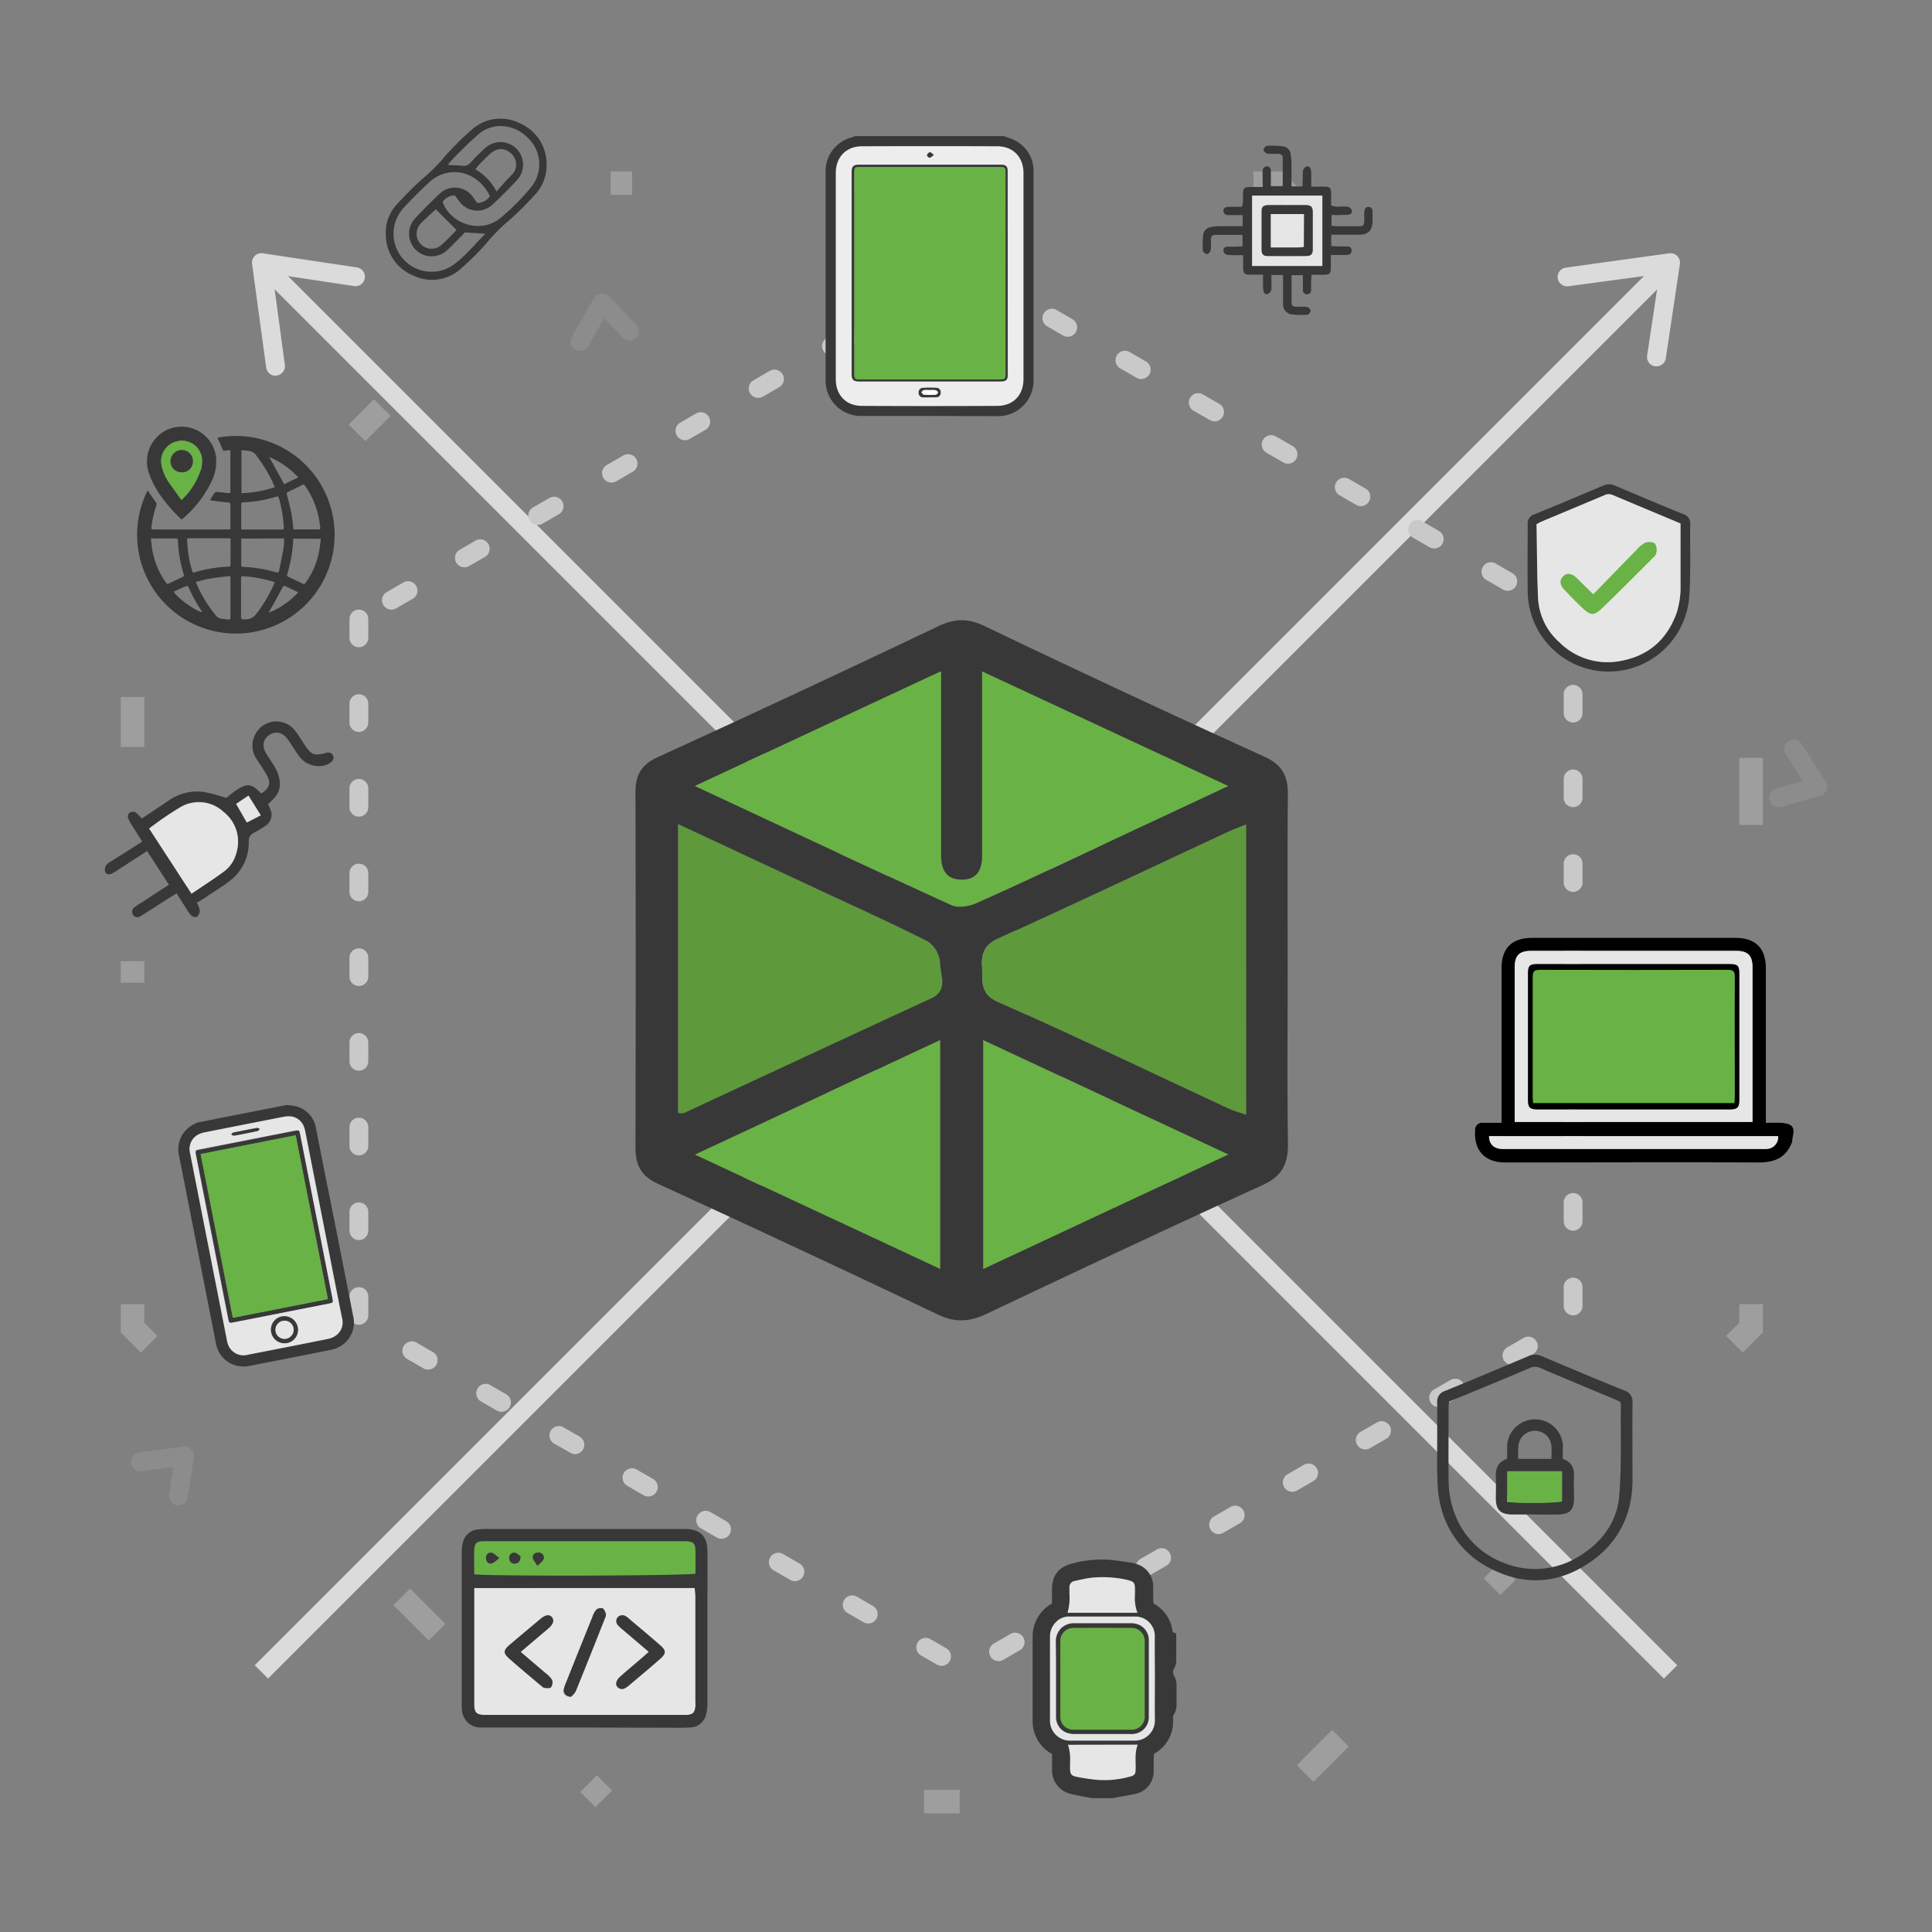<svg xmlns="http://www.w3.org/2000/svg" viewBox="0 0 450 450"><rect x="0" y="0" width="450" height="450" fill="#808080" stroke="none"/><defs><style>.cls-1{fill:#dbdbdb;}.cls-2{fill:#8c8c8c;}.cls-3{fill:#c9c9c9;}.cls-4{fill:#9e9e9e;}.cls-5{fill:#383838;}.cls-6{fill:#69b245;}.cls-7{fill:#e6e6e6;}.cls-8{fill:#ededed;}.cls-9{fill:#fff;}.cls-10{fill:#5e993c;}.cls-11{fill:none;}</style></defs><title>icon-contruccion</title><g id="Layer_2" data-name="Layer 2"><g id="Layer_1-2" data-name="Layer 1"><g id="icon-contruccion"><g id="icon-contruccion-2" data-name="icon-contruccion"><rect class="cls-1" x="222.81" y="-6.76" width="4.38" height="464.17" transform="translate(-93.43 225.09) rotate(-45)"/><path class="cls-1" d="M64.18,87.51A2.19,2.19,0,0,1,62,85.62L58.72,61.51A2.19,2.19,0,0,1,61.22,59l21.91,3.29a2.19,2.19,0,1,1-.65,4.34l-19-2.86L66.35,85a2.19,2.19,0,0,1-1.88,2.46A1.46,1.46,0,0,1,64.18,87.51Z"/><rect class="cls-1" x="-7.08" y="223.13" width="464.17" height="4.38" transform="translate(-93.43 225.09) rotate(-45)"/><path class="cls-1" d="M385.82,85.32l-.32,0a2.2,2.2,0,0,1-1.85-2.5l2.86-19L365.3,66.67a2.19,2.19,0,1,1-.6-4.34L388.81,59a2.19,2.19,0,0,1,2.47,2.5L388,83.46A2.19,2.19,0,0,1,385.82,85.32Z"/><path class="cls-2" d="M41.53,350.6a1.77,1.77,0,0,1-.32,0,2.2,2.2,0,0,1-1.85-2.49l1-6.43-7.35,1a2.19,2.19,0,1,1-.59-4.35l10.24-1.39a2.19,2.19,0,0,1,2.47,2.49l-1.4,9.32A2.19,2.19,0,0,1,41.53,350.6Z"/><path class="cls-2" d="M135.11,81.72a2.27,2.27,0,0,1-1.09-.28,2.2,2.2,0,0,1-.81-3l5.13-9A2.22,2.22,0,0,1,140,68.38a2.18,2.18,0,0,1,1.84.65l6.54,6.79a2.19,2.19,0,0,1-3.16,3l-4.5-4.68L137,80.62A2.2,2.2,0,0,1,135.11,81.72Z"/><path class="cls-2" d="M414.3,188a2.19,2.19,0,0,1-.61-4.3l6.24-1.8-4-6.26a2.19,2.19,0,1,1,3.7-2.35L425.2,182a2.17,2.17,0,0,1,.2,2,2.2,2.2,0,0,1-1.44,1.33l-9,2.61A2.15,2.15,0,0,1,414.3,188Z"/><path class="cls-3" d="M219.3,388a2.17,2.17,0,0,1-1.09-.29l-3.8-2.19a2.2,2.2,0,0,1,2.2-3.8l3.79,2.19a2.19,2.19,0,0,1-1.1,4.09Zm13.29-1.09a2.21,2.21,0,0,1-1.9-1.1,2.19,2.19,0,0,1,.81-3l3.79-2.19a2.19,2.19,0,1,1,2.19,3.79l-3.79,2.19A2.19,2.19,0,0,1,232.59,386.92Zm-30.37-8.77a2.15,2.15,0,0,1-1.09-.29l-3.8-2.2a2.19,2.19,0,0,1,2.19-3.79l3.8,2.19a2.19,2.19,0,0,1-1.1,4.09Zm47.46-1.09a2.2,2.2,0,0,1-1.1-4.1l3.8-2.19a2.19,2.19,0,0,1,2.19,3.8l-3.8,2.19A2.16,2.16,0,0,1,249.68,377.06Zm-64.54-8.77a2.22,2.22,0,0,1-1.1-.3l-3.79-2.19a2.19,2.19,0,1,1,2.19-3.79l3.8,2.19a2.19,2.19,0,0,1-1.1,4.09Zm81.62-1.1a2.19,2.19,0,0,1-1.1-4.09l3.8-2.19a2.19,2.19,0,0,1,2.19,3.8l-3.8,2.19A2.15,2.15,0,0,1,266.76,367.19Zm-98.71-8.77a2.17,2.17,0,0,1-1.09-.29l-3.8-2.19a2.2,2.2,0,0,1,2.2-3.8l3.79,2.19a2.19,2.19,0,0,1-1.1,4.09Zm115.79-1.09a2.19,2.19,0,0,1-1.09-4.09l3.79-2.19a2.19,2.19,0,1,1,2.19,3.79L284.94,357A2.19,2.19,0,0,1,283.84,357.33ZM151,348.56a2.15,2.15,0,0,1-1.09-.29l-3.8-2.19a2.19,2.19,0,0,1,2.19-3.8l3.8,2.19a2.19,2.19,0,0,1-1.1,4.09Zm150-1.09a2.19,2.19,0,0,1-1.1-4.09l3.8-2.2a2.19,2.19,0,0,1,2.19,3.8l-3.8,2.19A2.16,2.16,0,0,1,300.93,347.47Zm-167-8.77a2.22,2.22,0,0,1-1.1-.3L129,336.21a2.19,2.19,0,0,1,2.19-3.79l3.8,2.19a2.19,2.19,0,0,1-1.1,4.09ZM318,337.6a2.19,2.19,0,0,1-1.1-4.09l3.8-2.19a2.19,2.19,0,0,1,2.19,3.8l-3.8,2.19A2.15,2.15,0,0,1,318,337.6ZM116.8,328.84a2.19,2.19,0,0,1-1.09-.3l-3.8-2.19a2.2,2.2,0,0,1,2.2-3.8l3.79,2.2a2.19,2.19,0,0,1,.81,3A2.22,2.22,0,0,1,116.8,328.84Zm218.29-1.1a2.19,2.19,0,0,1-1.09-4.09l3.79-2.19a2.19,2.19,0,1,1,2.19,3.79l-3.79,2.2A2.18,2.18,0,0,1,335.09,327.74ZM99.72,319a2.15,2.15,0,0,1-1.09-.29l-3.8-2.19a2.19,2.19,0,0,1,2.19-3.8l3.8,2.19a2.19,2.19,0,0,1-1.1,4.09Zm252.46-1.09a2.19,2.19,0,0,1-1.1-4.09l3.79-2.19a2.19,2.19,0,1,1,2.2,3.79l-3.8,2.19A2.16,2.16,0,0,1,352.18,317.88ZM83.59,308.56a2.19,2.19,0,0,1-2.19-2.19V302a2.19,2.19,0,1,1,4.38,0v4.38A2.19,2.19,0,0,1,83.59,308.56Zm282.82-2.19a2.19,2.19,0,0,1-2.19-2.19v-4.39a2.19,2.19,0,0,1,4.38,0v4.39A2.19,2.19,0,0,1,366.41,306.37ZM83.59,288.84a2.2,2.2,0,0,1-2.19-2.2v-4.38a2.19,2.19,0,0,1,4.38,0v4.38A2.2,2.2,0,0,1,83.59,288.84Zm282.82-2.2a2.19,2.19,0,0,1-2.19-2.19v-4.38a2.19,2.19,0,0,1,4.38,0v4.38A2.19,2.19,0,0,1,366.41,286.64ZM83.59,269.11a2.19,2.19,0,0,1-2.19-2.19v-4.39a2.19,2.19,0,0,1,4.38,0v4.39A2.19,2.19,0,0,1,83.59,269.11Zm282.82-2.19a2.19,2.19,0,0,1-2.19-2.19v-4.39a2.19,2.19,0,0,1,4.38,0v4.39A2.19,2.19,0,0,1,366.41,266.92ZM83.59,249.38a2.19,2.19,0,0,1-2.19-2.19v-4.38a2.19,2.19,0,0,1,4.38,0v4.38A2.19,2.19,0,0,1,83.59,249.38Zm282.82-2.19a2.19,2.19,0,0,1-2.19-2.19v-4.38a2.19,2.19,0,1,1,4.38,0V245A2.19,2.19,0,0,1,366.41,247.19ZM83.59,229.66a2.19,2.19,0,0,1-2.19-2.19v-4.39a2.19,2.19,0,0,1,4.38,0v4.39A2.19,2.19,0,0,1,83.59,229.66Zm282.82-2.19a2.2,2.2,0,0,1-2.19-2.2v-4.38a2.19,2.19,0,1,1,4.38,0v4.38A2.2,2.2,0,0,1,366.41,227.47ZM83.59,209.93a2.19,2.19,0,0,1-2.19-2.19v-4.38a2.19,2.19,0,1,1,4.38,0v4.38A2.19,2.19,0,0,1,83.59,209.93Zm282.82-2.19a2.19,2.19,0,0,1-2.19-2.19v-4.39a2.19,2.19,0,1,1,4.38,0v4.39A2.19,2.19,0,0,1,366.41,207.74ZM83.59,190.21A2.2,2.2,0,0,1,81.4,188v-4.38a2.19,2.19,0,0,1,4.38,0V188A2.2,2.2,0,0,1,83.59,190.21ZM366.41,188a2.19,2.19,0,0,1-2.19-2.19v-4.38a2.19,2.19,0,0,1,4.38,0v4.38A2.19,2.19,0,0,1,366.41,188ZM83.59,170.48a2.19,2.19,0,0,1-2.19-2.19V163.9a2.19,2.19,0,0,1,4.38,0v4.39A2.19,2.19,0,0,1,83.59,170.48Zm282.82-2.19a2.19,2.19,0,0,1-2.19-2.19v-4.39a2.19,2.19,0,1,1,4.38,0v4.39A2.19,2.19,0,0,1,366.41,168.29ZM83.59,150.75a2.19,2.19,0,0,1-2.19-2.19v-4.38a2.19,2.19,0,0,1,4.38,0v4.38A2.19,2.19,0,0,1,83.59,150.75Zm282.82-2.19a2.19,2.19,0,0,1-2.19-2.19v-.93l-.8-.46a2.19,2.19,0,1,1,2.19-3.79l1.9,1.09a2.21,2.21,0,0,1,1.09,1.9v2.19A2.19,2.19,0,0,1,366.41,148.56ZM91.18,142a2.21,2.21,0,0,1-1.9-1.1,2.19,2.19,0,0,1,.81-3l3.79-2.19a2.19,2.19,0,1,1,2.19,3.79l-3.79,2.19A2.19,2.19,0,0,1,91.18,142Zm260-4.39a2.15,2.15,0,0,1-1.09-.29l-3.8-2.19a2.2,2.2,0,1,1,2.2-3.8l3.79,2.19a2.19,2.19,0,0,1-1.1,4.09Zm-243-5.47a2.19,2.19,0,0,1-1.1-4.09l3.79-2.2a2.2,2.2,0,0,1,2.2,3.8l-3.8,2.19A2.16,2.16,0,0,1,108.27,132.13Zm225.87-4.39a2.15,2.15,0,0,1-1.09-.29l-3.8-2.2a2.19,2.19,0,1,1,2.19-3.79l3.8,2.19a2.19,2.19,0,0,1-1.1,4.09Zm-208.79-5.48a2.19,2.19,0,0,1-1.1-4.09l3.8-2.19a2.19,2.19,0,0,1,2.19,3.8l-3.8,2.19A2.15,2.15,0,0,1,125.35,122.26Zm191.71-4.38a2.22,2.22,0,0,1-1.1-.3l-3.79-2.19a2.19,2.19,0,1,1,2.19-3.79l3.8,2.19a2.19,2.19,0,0,1-1.1,4.09ZM142.43,112.4a2.19,2.19,0,0,1-1.1-4.09l3.8-2.19a2.19,2.19,0,1,1,2.19,3.79l-3.79,2.2A2.32,2.32,0,0,1,142.43,112.4ZM300,108a2.15,2.15,0,0,1-1.09-.29l-3.8-2.19a2.2,2.2,0,1,1,2.2-3.8l3.79,2.19A2.19,2.19,0,0,1,300,108Zm-140.45-5.47a2.19,2.19,0,0,1-1.1-4.09l3.79-2.2a2.2,2.2,0,0,1,2.2,3.8l-3.8,2.19A2.19,2.19,0,0,1,159.52,102.54Zm123.37-4.39a2.15,2.15,0,0,1-1.09-.29L278,95.67a2.19,2.19,0,0,1,2.19-3.8l3.8,2.19a2.19,2.19,0,0,1-1.1,4.09ZM176.6,92.67a2.19,2.19,0,0,1-1.1-4.09l3.8-2.19a2.19,2.19,0,0,1,2.19,3.8l-3.8,2.19A2.15,2.15,0,0,1,176.6,92.67Zm89.21-4.38a2.22,2.22,0,0,1-1.1-.3l-3.79-2.19A2.19,2.19,0,1,1,263.11,82l3.8,2.19a2.19,2.19,0,0,1-1.1,4.09Zm-72.13-5.48a2.19,2.19,0,0,1-1.1-4.09l3.8-2.19a2.19,2.19,0,1,1,2.19,3.79l-3.79,2.2A2.21,2.21,0,0,1,193.68,82.81Zm55-4.38a2.16,2.16,0,0,1-1.09-.3l-3.8-2.19a2.2,2.2,0,0,1,2.2-3.8l3.79,2.2a2.19,2.19,0,0,1-1.1,4.09ZM210.77,73a2.19,2.19,0,0,1-1.1-4.09l3.79-2.19a2.19,2.19,0,1,1,2.2,3.79l-3.8,2.19A2.19,2.19,0,0,1,210.77,73Zm20.87-4.39a2.15,2.15,0,0,1-1.09-.29l-3.8-2.19a2.19,2.19,0,0,1,2.19-3.8l3.8,2.19a2.19,2.19,0,0,1-1.1,4.09Z"/><polygon class="cls-4" points="299.38 48.47 296.31 45.4 291.96 45.4 291.96 39.92 298.58 39.92 303.25 44.6 299.38 48.47"/><path class="cls-4" d="M208.78,45.4H197.14V39.92h11.64Zm-61.55,0h-5V39.92h5Z"/><path class="cls-4" d="M33.61,228.89H28.13v-5h5.48Zm0-54.9H28.13V162.34h5.48Zm51.47-71.24L81.2,98.87,87.09,93,91,96.86Z"/><polygon class="cls-4" points="32.81 315.04 28.13 310.36 28.13 303.75 33.61 303.75 33.61 308.09 36.69 311.17 32.81 315.04"/><path class="cls-4" d="M138.68,420.91l-3.52-3.53,3.87-3.87,3.53,3.53ZM99.86,382.09l-8.23-8.23L95.5,370l8.24,8.24Z"/><path class="cls-4" d="M223.53,422.38h-8.32v-5.47h8.32Zm82.4-7.35-3.87-3.87,8.23-8.24,3.87,3.88Zm43.52-43.52-3.87-3.88,3.53-3.53L353,368Z"/><polygon class="cls-4" points="405.92 315.04 402.05 311.17 405.12 308.09 405.12 303.75 410.6 303.75 410.6 310.36 405.92 315.04"/><path class="cls-4" d="M410.6,192.14h-5.48V176.51h5.48Zm-35.46-67.9-4.73-4.74,3.87-3.87,4.74,4.73Z"/><g id="xLU0Wt"><path class="cls-5" d="M34.41,114.26c.68,1,1.34,1.94,2,2.91a.75.75,0,0,1,0,.59,23.34,23.34,0,0,0-1.14,5.08c-.06.53.25.48.59.48H53.67c0-.22,0-.39,0-.56,0-1.71,0-3.42,0-5.14,0-.49-.17-.57-.61-.6-1.28-.11-2.55-.28-3.81-.44a1.28,1.28,0,0,1-.32-.12c.36-.58.69-1.15,1.06-1.68a.7.7,0,0,1,.54-.19c.9.07,1.8.18,2.7.27.28,0,.43,0,.43-.37,0-3.14,0-6.28,0-9.42a1.55,1.55,0,0,0-.06-.22L52,105l-1.35-3.06a23,23,0,0,1,24.08,10.91,23,23,0,1,1-40.36,1.43Zm19.3,11.19a1,1,0,0,0-.21-.07H43.93c-.29,0-.37.14-.35.4,0,.41.07.81.09,1.22a26.09,26.09,0,0,0,1.1,6c.08.28.19.42.53.31a31.65,31.65,0,0,1,8-1.32c.26,0,.39-.08.39-.37C53.7,129.57,53.71,127.53,53.71,125.45Zm2.48,0c0,2.13,0,4.2,0,6.26,0,.37.25.31.48.33a31.05,31.05,0,0,1,7.6,1.26c.44.14.66.06.75-.4.32-1.65.69-3.3,1-5a22.48,22.48,0,0,0,.16-2.49Zm0-2.11h9.89c0-.34,0-.64,0-.93a33,33,0,0,0-1.09-6.3c-.13-.48-.32-.55-.79-.4A28.69,28.69,0,0,1,56.65,117c-.39,0-.47.18-.47.53,0,1.78,0,3.56,0,5.35C56.19,123,56.21,123.14,56.22,123.29Zm12.11,2.12a1.57,1.57,0,0,0,0,.25,34,34,0,0,1-1.4,8.06c-.11.34,0,.46.29.6,1.1.51,2.19,1,3.27,1.57.36.19.52.08.73-.21a18.31,18.31,0,0,0,3.13-7.24c.19-1,.28-2,.42-3Zm0-2.16,0,0,6,0c.33,0,.32-.22.29-.44l-.18-1.32a19.66,19.66,0,0,0-3.36-8.39.45.45,0,0,0-.7-.17c-1.06.54-2.13,1.07-3.21,1.56-.37.17-.4.34-.31.69.35,1.38.71,2.75,1,4.15S68.18,122,68.34,123.25Zm-33.15,2.17c.08.74.15,1.42.24,2.1a18.45,18.45,0,0,0,3.3,8.18.41.41,0,0,0,.62.17c1.06-.53,2.14-1,3.22-1.55.27-.12.37-.26.27-.57a29.94,29.94,0,0,1-1.35-7.91c0-.37-.17-.47-.53-.47H35.67C35.55,125.37,35.43,125.4,35.19,125.42Zm10.47,10.11a30.33,30.33,0,0,0,4.71,7.83,1.89,1.89,0,0,0,1.36.71c.46.05.92.1,1.37.18s.62,0,.62-.54c0-3,0-5.92,0-8.87,0-.71,0-.75-.72-.66-1.32.15-2.65.3-4,.53C47.92,134.91,46.83,135.24,45.66,135.53Zm18.37.08a1.4,1.4,0,0,0-.23-.14,31.93,31.93,0,0,0-7.11-1.31c-.42,0-.51.14-.51.52q0,4.27,0,8.55c0,1,0,1,1,1a3.14,3.14,0,0,0,2.6-1.35A32.46,32.46,0,0,0,64,135.61Zm0-22.11a.87.87,0,0,0,0-.17A34.4,34.4,0,0,0,59.64,106c-.94-1.23-2.19-.94-3.4-1.18v10.06A29.52,29.52,0,0,0,64,113.5Zm5.5,24.42-3-1.44c-.35-.17-.49-.07-.67.28-1,1.86-2,3.7-3.05,5.55-.06.11-.12.23-.17.34A18.35,18.35,0,0,0,69.49,137.92Zm0-26.77a19.91,19.91,0,0,0-6.78-4.76l3.47,6.33Zm-29,26.67c.88,1.47,5.35,4.68,6.65,4.69a33.94,33.94,0,0,1-3.27-5.89.49.49,0,0,0-.45-.16C42.41,136.89,41.45,137.35,40.45,137.82Z"/><path class="cls-5" d="M42.29,121a35.08,35.08,0,0,1-4.43-4.94,21,21,0,0,1-3.1-5.64,8.2,8.2,0,0,1,3-9.65,8.09,8.09,0,0,1,12.51,5.35,10.32,10.32,0,0,1-.93,5.87,26.34,26.34,0,0,1-6.87,8.9Zm0-4.54a17,17,0,0,0,4.58-7.26,7,7,0,0,0,.18-2.53,4.69,4.69,0,0,0-5.59-3.92,4.78,4.78,0,0,0-3.78,5.77,10.9,10.9,0,0,0,1.62,3.75C40.22,113.67,41.24,115,42.26,116.45Z"/><path class="cls-6" d="M42.26,116.45c-1-1.42-2-2.78-3-4.19a10.9,10.9,0,0,1-1.62-3.75,4.78,4.78,0,0,1,3.78-5.77A4.69,4.69,0,0,1,47,106.66a7,7,0,0,1-.18,2.53A17,17,0,0,1,42.26,116.45Zm.11-11.64a2.67,2.67,0,0,0-2.66,2.54A2.55,2.55,0,0,0,42.25,110a2.49,2.49,0,0,0,2.68-2.54A2.59,2.59,0,0,0,42.37,104.81Z"/><path class="cls-5" d="M42.37,104.81a2.59,2.59,0,0,1,2.56,2.69A2.49,2.49,0,0,1,42.25,110a2.55,2.55,0,0,1-2.54-2.69A2.67,2.67,0,0,1,42.37,104.81Z"/></g><path class="cls-5" d="M45.83,210.27a5.63,5.63,0,0,1,.69,1.65,2.08,2.08,0,0,1-.48,1.46c-.55.48-1.22.15-1.68-.34a8.12,8.12,0,0,1-.84-1.21c-.76-1.18-1.5-2.37-2.38-3.75-.8.49-1.5.9-2.18,1.34l-5,3.22c-.41.26-.82.54-1.26.77a1.2,1.2,0,0,1-1.69-.28,1.28,1.28,0,0,1,.38-1.85,13.16,13.16,0,0,1,1.4-.94l6.56-4.27c-1.72-2.64-3.35-5.17-5.09-7.85l-6.54,4.24a16.75,16.75,0,0,1-1.63,1c-.63.31-1.35.28-1.61-.44a2,2,0,0,1,.24-1.5,4.26,4.26,0,0,1,1.33-1l7.09-4.5c-.91-1.43-1.74-2.72-2.54-4a6.43,6.43,0,0,1-.82-1.69,1.22,1.22,0,0,1,.44-1.05,1.6,1.6,0,0,1,1.33-.1,8.29,8.29,0,0,1,1.46,1.49l6.28-4.21a11.57,11.57,0,0,1,8.2-2,43.61,43.61,0,0,1,5.21,1.39c.54-.42,1.38-1.17,2.32-1.79,2.62-1.72,3.65-1.57,5.8.77,1.93-1.16,2.36-2.44,1.31-4.32-.71-1.29-1.59-2.49-2.38-3.74a5.43,5.43,0,0,1-.51-5.23,5.5,5.5,0,0,1,9.59-1.22c.81,1.06,1.48,2.22,2.23,3.33,1.44,2.13,2.11,2.39,4.58,1.81a2.67,2.67,0,0,1,.4-.13c.67-.11,1.27,0,1.55.72s-.12,1.21-.66,1.61c-1.91,1.39-5.13.91-6.9-1.08a21.37,21.37,0,0,1-1.47-2.06c-.51-.76-1-1.56-1.51-2.29-1.27-1.69-2.93-2.06-4.38-1s-1.69,2.51-.66,4.29c.66,1.16,1.52,2.21,2.13,3.39a8.44,8.44,0,0,1,1,2.94c.22,2.25-.47,3.47-2.69,5.42.15.36.32.74.46,1.13a3.05,3.05,0,0,1-1.22,4.05A25.5,25.5,0,0,1,59.07,194a2,2,0,0,0-1.13,2,11.15,11.15,0,0,1-4.56,9.28c-1.51,1.16-3.13,2.16-4.72,3.2C47.79,209.14,46.87,209.65,45.83,210.27Zm-1.22-2.11c2.46-1.66,5-3.32,7.53-5.12a7.72,7.72,0,0,0,2.93-4.51,8.79,8.79,0,0,0-3-9.48,8.45,8.45,0,0,0-10-1.13,79.5,79.5,0,0,0-7.33,5ZM60.74,189.9l-2.85-4.59c-1.2.81-2.28,1.53-2.87,1.94l2.47,4.33Z"/><path class="cls-7" d="M44.61,208.16,34.74,193a79.5,79.5,0,0,1,7.33-5,8.45,8.45,0,0,1,10,1.13,8.79,8.79,0,0,1,3,9.48A7.72,7.72,0,0,1,52.14,203C49.66,204.84,47.07,206.5,44.61,208.16Z"/><path class="cls-7" d="M60.74,189.9l-3.25,1.68L55,187.25c.59-.41,1.67-1.13,2.87-1.94Z"/><path class="cls-7" d="M110.44,369.89h51.39c.06.66.16,1.26.16,1.86q0,12.33,0,24.65a11.59,11.59,0,0,1,0,1.18c-.17,1.35-.59,1.77-1.93,1.89-.47,0-.94,0-1.41,0H113.79c-.4,0-.79,0-1.18,0-1.61-.1-2-.51-2.16-2.14,0-.47,0-.94,0-1.41v-26Zm40.69,14.86c-.85.76-1.48,1.33-2.12,1.88-1.54,1.32-3.12,2.6-4.63,4-.95.86-1.11,1.9-.43,2.44.83.67,1.61.26,2.32-.3l.19-.15c2.44-2.07,4.9-4.11,7.31-6.23,1.44-1.26,1.42-1.91-.07-3.2-2.35-2-4.75-4-7.14-6.07a3.65,3.65,0,0,0-.73-.58,1.49,1.49,0,0,0-1.93.16,1.39,1.39,0,0,0,.09,1.92,10.62,10.62,0,0,0,1.21,1.1Zm-29.86,0c2.33-2,4.42-3.73,6.48-5.52,1.14-1,1.38-1.88.8-2.58s-1.49-.57-2.66.4c-2.39,2-4.78,4-7.14,6-1.55,1.34-1.55,2,0,3.35,2.35,2.05,4.74,4.05,7.12,6.06.3.25.61.59,1,.64s1.26.12,1.47-.15a2,2,0,0,0,.25-1.67,5,5,0,0,0-1.41-1.51C125.3,388.19,123.41,386.6,121.27,384.77ZM133,395.2a4.56,4.56,0,0,0,1.09-1.27c2.33-5.7,4.6-11.44,6.87-17.17a1.48,1.48,0,0,0,.15-.9c-.18-.47-.41-1.11-.79-1.26a1.64,1.64,0,0,0-1.44.35,4.68,4.68,0,0,0-.87,1.62q-3.12,7.71-6.19,15.43a6.86,6.86,0,0,0-.51,1.55C131.14,394.42,131.77,395.16,133,395.2Z"/><path class="cls-6" d="M110.45,366.68c0-1.91,0-3.71,0-5.5S111,359,112.77,359c2.66,0,5.32,0,8,0H158c.54,0,1.09,0,1.64,0,1.77.07,2.25.49,2.31,2.21s0,3.59,0,5.35C160.31,367.05,113.78,367.19,110.45,366.68Zm14.76-1.93c.7-.81,1.35-1.23,1.46-1.76a1.18,1.18,0,0,0-1.22-1.37c-.77,0-1.44.39-1.36,1.19C124.15,363.36,124.67,363.86,125.21,364.75Zm-8.88-1.83c-.83-.6-1.3-1.19-1.84-1.27a1.11,1.11,0,0,0-1.28,1.25c0,.82.49,1.4,1.28,1.26C115,364.06,115.5,363.5,116.33,362.92Zm4.92-.4c-.35-.24-.82-.8-1.36-.87a1.14,1.14,0,0,0-1.28,1.28,1.21,1.21,0,0,0,1.32,1.27C120.75,364.18,121.16,363.7,121.25,362.52Z"/><path class="cls-5" d="M136.11,402.37H114c-.7,0-1.41,0-2.11,0a4.3,4.3,0,0,1-4.27-3.91,12.94,12.94,0,0,1-.07-1.87q0-17.39,0-34.76a10,10,0,0,1,.21-2.32,4,4,0,0,1,3.76-3.3,20.33,20.33,0,0,1,2.34-.08h46c3.24.12,4.86,1.71,4.91,5,.06,4.14,0,8.29,0,12.44,0,7.67,0,15.34,0,23a10.34,10.34,0,0,1-.32,2.77,3.84,3.84,0,0,1-3.53,3c-.78.07-1.56.09-2.34.09Zm-25.67-32.48v26c0,.47,0,.94,0,1.41.13,1.63.55,2,2.16,2.14.39,0,.78,0,1.18,0h44.85c.47,0,.94,0,1.41,0,1.34-.12,1.76-.54,1.93-1.89a11.59,11.59,0,0,0,0-1.18q0-12.33,0-24.65c0-.6-.1-1.2-.16-1.86Zm0-3.21c3.33.51,49.86.37,51.55-.15,0-1.76.05-3.56,0-5.35s-.54-2.14-2.31-2.21c-.55,0-1.1,0-1.64,0H120.75c-2.66,0-5.32,0-8,0-1.78,0-2.25.47-2.31,2.21S110.45,364.77,110.45,366.68Z"/><path class="cls-5" d="M151.13,384.75l-5.93-5.07a10.62,10.62,0,0,1-1.21-1.1,1.39,1.39,0,0,1-.09-1.92,1.49,1.49,0,0,1,1.93-.16,3.65,3.65,0,0,1,.73.58c2.39,2,4.79,4,7.14,6.07,1.49,1.29,1.51,1.94.07,3.2-2.41,2.12-4.87,4.16-7.31,6.23l-.19.15c-.71.56-1.49,1-2.32.3-.68-.54-.52-1.58.43-2.44,1.51-1.36,3.09-2.64,4.63-4C149.65,386.08,150.28,385.51,151.13,384.75Z"/><path class="cls-5" d="M121.27,384.77c2.14,1.83,4,3.42,5.91,5.05a5,5,0,0,1,1.41,1.51,2,2,0,0,1-.25,1.67c-.21.27-1,.23-1.47.15s-.66-.39-1-.64c-2.38-2-4.77-4-7.12-6.06-1.59-1.39-1.59-2,0-3.35,2.36-2,4.75-4,7.14-6,1.17-1,2.11-1.08,2.66-.4s.34,1.59-.8,2.58C125.69,381,123.6,382.79,121.27,384.77Z"/><path class="cls-5" d="M133,395.2c-1.18,0-1.81-.78-1.69-1.65a6.86,6.86,0,0,1,.51-1.55q3.07-7.71,6.19-15.43a4.68,4.68,0,0,1,.87-1.62,1.64,1.64,0,0,1,1.44-.35c.38.15.61.79.79,1.26a1.48,1.48,0,0,1-.15.9c-2.27,5.73-4.54,11.47-6.87,17.17A4.56,4.56,0,0,1,133,395.2Z"/><path class="cls-5" d="M125.21,364.75c-.54-.89-1.06-1.39-1.12-1.94-.08-.8.59-1.23,1.36-1.19a1.18,1.18,0,0,1,1.22,1.37C126.56,363.52,125.91,363.94,125.21,364.75Z"/><path class="cls-5" d="M116.33,362.92c-.83.58-1.3,1.14-1.84,1.24-.79.14-1.27-.44-1.28-1.26a1.11,1.11,0,0,1,1.28-1.25C115,361.73,115.5,362.32,116.33,362.92Z"/><path class="cls-5" d="M121.25,362.52c-.09,1.18-.5,1.66-1.32,1.68a1.21,1.21,0,0,1-1.32-1.27,1.14,1.14,0,0,1,1.28-1.28C120.43,361.72,120.9,362.28,121.25,362.52Z"/><path class="cls-5" d="M393.72,130.23c-.1,3.22,0,6.45-.35,9.64a18.84,18.84,0,0,1-37.54-2.37c-.07-5.13,0-10.26,0-15.38a2.16,2.16,0,0,1,1.52-2.31c5.4-2.2,10.77-4.46,16.14-6.74a3.08,3.08,0,0,1,2.57,0c5.31,2.25,10.63,4.5,16,6.68a2.24,2.24,0,0,1,1.63,2.41c-.06,2.68,0,5.37,0,8Zm-2.3-8.3c-5.45-2.28-10.67-4.46-15.88-6.67a2.26,2.26,0,0,0-1.87.11L359,121.52c-.32.13-.61.33-1.09.58.11,5.77.1,11.56.36,17.33a14.72,14.72,0,0,0,5,10.2,15.83,15.83,0,0,0,14,4.35c6.57-1.11,10.95-4.89,13.23-11.14a19.49,19.49,0,0,0,.94-6.51c0-4.18,0-8.36,0-12.54Z"/><path class="cls-7" d="M391.42,121.93v1.86c0,4.18,0,8.36,0,12.54a19.49,19.49,0,0,1-.94,6.51c-2.28,6.25-6.66,10-13.23,11.14a15.83,15.83,0,0,1-14-4.35,14.72,14.72,0,0,1-5-10.2c-.26-5.77-.25-11.56-.36-17.33.48-.25.77-.45,1.09-.58l14.67-6.15a2.26,2.26,0,0,1,1.87-.11C380.75,117.47,386,119.65,391.42,121.93Z"/><path class="cls-6" d="M371.11,138.41c3.53-3.62,6.78-7,10.05-10.3a6.58,6.58,0,0,1,2-1.67,2.65,2.65,0,0,1,2.29.13,2.94,2.94,0,0,1,.31,2.32c-.11.56-.74,1-1.2,1.49-3.69,3.69-7.37,7.39-11.1,11-2.22,2.17-2.88,2.14-5.13,0-1.32-1.28-2.62-2.6-3.9-3.94-.91-.94-1.4-2.11-.38-3.17s2.2-.57,3.16.32C368.36,135.71,369.5,136.86,371.11,138.41Z"/><path class="cls-5" d="M298.77,43.35c0-2.23,0-4.38,0-6.52,0-.74-.42-1-1.14-1s-1.19,0-1.78,0a2,2,0,0,1-.94-.16c-.28-.18-.66-.58-.61-.82s.45-.87.72-.88a19.86,19.86,0,0,1,4,.14,2.06,2.06,0,0,1,1.61,1.84,16.22,16.22,0,0,1,.18,2.08c0,1.77,0,3.53,0,5.39h2.58c0-.81,0-1.59.07-2.37a4.88,4.88,0,0,1,.07-1.44,1.44,1.44,0,0,1,.81-.83c.56-.16.9.28,1,.79a5.28,5.28,0,0,1,.07,1.13c0,.85,0,1.71,0,2.78,1.06,0,2,0,3,0,1.38,0,1.6.27,1.64,1.62,0,.91,0,1.82,0,2.76a5.44,5.44,0,0,0,2.41.25,7.13,7.13,0,0,1,1.61.08,1.37,1.37,0,0,1,.8.83c.15.55-.26.93-.8,1s-1.29,0-1.93.06-1.27,0-2,0v2.46a8.51,8.51,0,0,0,1,.16q2.5,0,5,0c1.53,0,1.6-.1,1.63-1.68a17.63,17.63,0,0,1,0-1.78c.07-.56.35-1.08,1-1.05s.9.52.92,1.12,0,1.51,0,2.26c-.07,2.12-1,3.05-3.07,3.1-1.62,0-3.24,0-4.86,0h-1.69v2.64l1.57.08c.7,0,1.4,0,2.1,0s1.07.26,1.06,1-.53.94-1.08,1c-1.17,0-2.35,0-3.74,0,0,1.12,0,2.07,0,3,0,1.34-.28,1.58-1.63,1.61-.91,0-1.82,0-2.89,0,0,.58-.06,1.1-.08,1.62s0,1.29,0,1.93-.36,1-1.05,1a.9.9,0,0,1-.86-1c0-1.12,0-2.24,0-3.46h-2.64c0,2.2,0,4.34,0,6.48,0,.58.38.86.95.87s1.19,0,1.78,0a2.5,2.5,0,0,1,1.1.16c.29.15.66.57.62.81s-.45.88-.71.89a16.75,16.75,0,0,1-4-.13,2.33,2.33,0,0,1-1.72-2.47c0-1.61,0-3.23,0-4.85V64.06h-2.71v2.31a4.16,4.16,0,0,1-.07,1.28,1.57,1.57,0,0,1-.8.84c-.56.16-.93-.26-1-.79a12.16,12.16,0,0,1-.09-1.6c0-.64,0-1.28,0-2.13-1.06,0-2,0-3,0-1.33,0-1.6-.3-1.63-1.62,0-.91,0-1.82,0-2.92l-2.12,0a11.8,11.8,0,0,1-1.46-.06c-.57-.09-1-.39-1-1.07s.48-.81,1-.84,1.3,0,1.94,0l1.5-.09V54.7c-2.17,0-4.26,0-6.35,0-.71,0-1.05.45-1,1.17q0,.81,0,1.62a2.58,2.58,0,0,1-.19,1.09c-.15.28-.57.65-.8.6s-.86-.44-.88-.71a19.88,19.88,0,0,1,.07-3.86,2.1,2.1,0,0,1,1.75-1.71,12,12,0,0,1,2.08-.22c1.76,0,3.52,0,5.35,0V50.1l-2.06,0c-.43,0-.86,0-1.29,0-.59,0-1.06-.24-1.11-.93s.34-.95,1.18-1c.54,0,1.08,0,1.62,0h1.47a6.24,6.24,0,0,0,.24-2.73c.06-1.68.2-1.86,1.85-1.89h2.76c0-.87,0-1.61,0-2.35a8.79,8.79,0,0,1,0-1.45c.07-.5.31-.94.91-1s1,.42,1,1c0,1.18,0,2.35,0,3.62ZM308,61.94V45.56H291.64V61.94Z"/><path class="cls-7" d="M308,61.94H291.64V45.56H308Zm-8-14.16c-1.51,0-3,0-4.53,0-1.11,0-1.51.36-1.52,1.43-.05,3,0,5.92,0,8.89,0,1.1.37,1.5,1.45,1.51,3,.05,5.93.05,8.89,0,1.17,0,1.52-.41,1.53-1.61,0-2.85,0-5.71,0-8.56,0-1.35-.36-1.65-1.78-1.68S301.27,47.78,299.93,47.78Z"/><path class="cls-5" d="M299.93,47.78c1.34,0,2.69,0,4,0s1.76.33,1.78,1.68c0,2.85,0,5.71,0,8.56,0,1.2-.36,1.59-1.53,1.61-3,0-5.93,0-8.89,0-1.08,0-1.44-.41-1.45-1.51,0-3,0-5.93,0-8.89,0-1.07.41-1.41,1.52-1.43C296.91,47.75,298.42,47.78,299.93,47.78Zm3.75,9.72V49.86H296v7.77h6.55A11.51,11.51,0,0,0,303.68,57.5Z"/><path class="cls-7" d="M303.68,57.5a11.51,11.51,0,0,1-1.18.12H296V49.86h7.73Z"/><path class="cls-5" d="M334.75,336.19c0-3.15,0-6.31,0-9.46a2.58,2.58,0,0,1,1.84-2.76c6.49-2.65,12.95-5.37,19.41-8.11a3.68,3.68,0,0,1,3.08,0c6.39,2.71,12.79,5.41,19.22,8a2.71,2.71,0,0,1,1.94,2.91c-.05,6.09,0,12.18,0,18.28-.1,7.82-3.3,14.23-9.7,18.7-7.28,5.07-15.13,5.75-23.15,1.7a22,22,0,0,1-12-15.39,28.55,28.55,0,0,1-.59-5.54C334.68,341.79,334.75,339,334.75,336.19Zm2.79-9.74a9.12,9.12,0,0,0-.13.93c0,5.74-.06,11.48,0,17.22a21.93,21.93,0,0,0,1.28,7.59A19.5,19.5,0,0,0,350.21,364a19.28,19.28,0,0,0,17.93-1.73c5.06-3.17,8.47-7.82,9-13.74.6-7.13.3-14.33.39-21.5a1.81,1.81,0,0,0-.18-.5,6.61,6.61,0,0,0-.67-.36c-6-2.52-12-5-18-7.57a2.84,2.84,0,0,0-2.45.08c-2.83,1.22-5.68,2.39-8.52,3.58Z"/><path class="cls-5" d="M364,339.8c2.25.75,2.74,2.39,2.62,4.44-.1,1.64,0,3.29,0,4.94-.05,2.48-1,3.49-3.53,3.57-2.36.07-4.73,0-7.09,0-1.36,0-2.72,0-4.08,0-2.5-.12-3.46-1.11-3.51-3.6,0-1.64.07-3.29,0-4.93-.11-2.05.37-3.7,2.63-4.43,0-1.06,0-2.06,0-3.05a6.51,6.51,0,0,1,13,0C364,337.69,364,338.62,364,339.8Zm-12.91,10c2.94.39,11.23.28,12.74-.14v-7H351.07Zm2.55-10h7.71a28.62,28.62,0,0,0,0-3.08,3.86,3.86,0,0,0-7.68,0A28.52,28.52,0,0,0,353.62,339.83Z"/><path class="cls-6" d="M351.07,349.83v-7.1h12.74v7C362.3,350.11,354,350.22,351.07,349.83Z"/><path class="cls-5" d="M127.31,38.3a10,10,0,0,1-2.85,7.2,72.36,72.36,0,0,1-5.9,5.85,40.39,40.39,0,0,0-5,5,59.14,59.14,0,0,1-5.85,5.89,10,10,0,0,1-11.31,2,10.28,10.28,0,0,1-6.53-9.67,9.51,9.51,0,0,1,2.66-7.06,74.22,74.22,0,0,1,6.17-6.12,38.58,38.58,0,0,0,4.81-4.84,64.22,64.22,0,0,1,6-6A10,10,0,0,1,121,28.68,10.32,10.32,0,0,1,127.31,38.3ZM103.11,47a10.11,10.11,0,0,0,.51,1.22c2.62,4.51,8.86,5.9,12.89,2.6a53.62,53.62,0,0,0,7.21-7.24A8.45,8.45,0,0,0,123,32.15c-3.13-3.19-7.93-3.81-11.41-1a88.88,88.88,0,0,0-7.14,7s0,.12,0,.29c1,.05,2.11.05,3.16.17a2.15,2.15,0,0,0,2-.75c1.09-1.18,2.23-2.33,3.43-3.4a5.26,5.26,0,0,1,7.43,7.43c-1.83,2-3.75,3.9-5.73,5.74a5.16,5.16,0,0,1-7.8-.78c-.35-.44-.67-.9-1-1.34A3.42,3.42,0,0,0,103.11,47Zm11-1.3c-2.79-5.89-9.56-7.43-14.16-3.23-2.13,2-4.17,4-6.12,6.16A8.86,8.86,0,0,0,104.9,62.14c3.17-2,5.4-5,8.17-7.7l-4.82-.31c-.21.23-.5.57-.82.89-1.14,1.13-2.23,2.33-3.44,3.39A5.26,5.26,0,0,1,96.56,51c1.86-2,3.81-4,5.86-5.88a5.11,5.11,0,0,1,7.88,1l.84,1.16A3.7,3.7,0,0,0,114.12,45.7Zm1.52-1.09c.91-1,1.58-1.78,2.27-2.54.39-.43.82-.83,1.2-1.26a3.34,3.34,0,0,0,0-5c-1.53-1.47-3.32-1.46-5,.06-.9.83-1.76,1.71-2.62,2.59a10.18,10.18,0,0,0-.75,1A12.26,12.26,0,0,1,115.64,44.61ZM101.5,48.75C100.29,49.89,99,51,97.8,52.28a3.48,3.48,0,0,0,4.87,4.91c1.34-1.15,2.54-2.47,3.68-3.61Z"/><path class="cls-5" d="M233.6,33.25a16.09,16.09,0,0,1,2.27.92,6.37,6.37,0,0,1,3.32,5.44c0,.23,0,.46,0,.69q0,24,0,48a6.66,6.66,0,0,1-7.09,7.08H200.93c-4.25,0-7.08-2.77-7.08-7q0-24,0-48.1a6.59,6.59,0,0,1,5.42-6.85.76.76,0,0,0,.19-.12Zm4.79,31v-24c0-3.73-2.4-6.24-6.12-6.26q-15.74,0-31.49,0c-3.72,0-6.11,2.53-6.11,6.25V88.26c0,3.73,2.37,6.24,6.11,6.25q15.75.08,31.5,0c3.74,0,6.11-2.52,6.11-6.25Z"/><path class="cls-5" d="M216.53,95.78h-15.6c-4.5,0-7.53-3-7.53-7.46,0-15.54,0-31.72,0-48.1a7,7,0,0,1,5.71-7.28h0a.71.71,0,0,1,.09-.07l.11-.07h34.37l.08,0,.7.26a8.86,8.86,0,0,1,1.62.69,6.79,6.79,0,0,1,3.55,5.8c0,.2,0,.46,0,.72v11q0,18.5,0,37a7.14,7.14,0,0,1-7.54,7.53Zm0-61.29c-5.27,0-10.52,0-15.71,0-3.44,0-5.66,2.29-5.66,5.8V88.26c0,3.51,2.22,5.79,5.66,5.8,10.45,0,21.05,0,31.5,0,3.43,0,5.65-2.29,5.65-5.8V40.32c0-3.52-2.22-5.79-5.66-5.8C227,34.5,221.74,34.49,216.49,34.49Zm17-.79.11,0,0,0Z"/><path class="cls-5" d="M216.53,96.88h-15.6a8.24,8.24,0,0,1-8.63-8.56c0-15.54,0-31.72,0-48.1a8.12,8.12,0,0,1,6.34-8.28l.07-.05a1.1,1.1,0,0,1,.61-.19h34.37a1.14,1.14,0,0,1,.4.08l.75.28a10.14,10.14,0,0,1,1.8.77,7.92,7.92,0,0,1,4.09,6.68c0,.22,0,.5,0,.79v11q0,18.5,0,37a8.27,8.27,0,0,1-8.64,8.63Zm0-61.29c-5.27,0-10.52,0-15.71,0-2.81,0-4.56,1.82-4.56,4.71V88.26c0,2.89,1.75,4.69,4.57,4.7,10.45.05,21,.05,31.48,0,2.82,0,4.57-1.81,4.57-4.7V40.32c0-2.9-1.75-4.7-4.57-4.71C227,35.59,221.74,35.59,216.49,35.59Z"/><path class="cls-8" d="M238.39,64.29v24c0,3.73-2.37,6.24-6.11,6.25q-15.75.08-31.5,0c-3.74,0-6.11-2.52-6.11-6.25V40.32c0-3.72,2.39-6.24,6.11-6.25q15.75-.06,31.49,0c3.72,0,6.12,2.53,6.12,6.26Zm-3.68-.69V40c0-1.29-.35-1.64-1.66-1.64H200.16c-1.37,0-1.76.38-1.76,1.73q0,23.51,0,47c0,1.33.4,1.73,1.7,1.73h33c1.3,0,1.64-.36,1.64-1.66Zm-18.2,28.93c.52,0,1,0,1.55,0a1,1,0,0,0,1-1.06,1,1,0,0,0-.93-1.12,30.48,30.48,0,0,0-3.17,0,1,1,0,0,0-1,1.1,1,1,0,0,0,1.08,1.09C215.58,92.56,216.05,92.54,216.51,92.53Zm1-56.45c-.43-.3-.72-.64-.92-.6a1,1,0,0,0-.63.66c0,.16.39.58.6.58S217.09,36.39,217.52,36.08Z"/><path class="cls-5" d="M234.71,63.6V87.18c0,1.3-.34,1.66-1.64,1.66h-33c-1.3,0-1.7-.4-1.7-1.73q0-23.51,0-47c0-1.35.39-1.73,1.76-1.73h32.89c1.31,0,1.66.35,1.66,1.64Zm-.51,0V40.23c0-1.2-.12-1.31-1.35-1.31H200.27c-1.19,0-1.28.09-1.28,1.28V87c0,1.21.13,1.34,1.32,1.34h32.51c1.23,0,1.38-.15,1.38-1.38Z"/><path class="cls-5" d="M216.51,92.54c-.46,0-.93,0-1.39,0A1,1,0,0,1,214,91.44a1,1,0,0,1,1-1.1,30.48,30.48,0,0,1,3.17,0,1,1,0,0,1,.93,1.12,1,1,0,0,1-1,1.06C217.55,92.56,217,92.53,216.51,92.54Zm.07-1.68h0a9.18,9.18,0,0,0-1.39,0c-.22,0-.39.32-.58.49.19.2.36.56.57.58A21.49,21.49,0,0,0,218,92c.2,0,.39-.37.58-.56-.21-.18-.41-.46-.65-.51A7.14,7.14,0,0,0,216.58,90.86Z"/><path class="cls-5" d="M217.52,36.08c-.43.31-.69.64-1,.64s-.63-.42-.6-.58a1,1,0,0,1,.63-.66C216.8,35.44,217.09,35.78,217.52,36.08Z"/><path class="cls-6" d="M234.2,40.23c0-.7,0-1-.32-1.18a2.3,2.3,0,0,0-1-.13H200.27c-1.19,0-1.28.09-1.28,1.28V87a2.54,2.54,0,0,0,.11,1c.14.33.47.38,1.21.38h32.51c1.23,0,1.38-.15,1.38-1.38V40.23Z"/><path class="cls-9" d="M216.58,90.86a7.14,7.14,0,0,1,1.31,0c.24.05.44.33.65.51-.19.19-.38.55-.58.56a21.49,21.49,0,0,1-2.78,0c-.21,0-.38-.38-.57-.58.19-.17.36-.45.58-.49a9.18,9.18,0,0,1,1.39,0Z"/><g id="Z29ytY"><path d="M254.74,415.39c-.77-.14-1.54-.26-2.3-.41s-1.42-.26-2.11-.45a2.2,2.2,0,0,1-1.87-2.42c0-1.09,0-2.17,0-3.25a7.51,7.51,0,0,0-.25-1.7,2.22,2.22,0,0,0-1.21-1.44,5.28,5.28,0,0,1-3.1-5.14q0-9.54-.05-19.06a5.34,5.34,0,0,1,3.07-5.17,2.84,2.84,0,0,0,1.45-2.7c.06-1.12,0-2.24,0-3.36,0-1.8.41-2.4,2.17-2.83a22.49,22.49,0,0,1,8.25-.69c1.25.15,2.49.32,3.74.51a6.18,6.18,0,0,1,1.05.25,2,2,0,0,1,1.5,2c0,1,0,1.95,0,2.93a10.45,10.45,0,0,0,.2,1.93,2.7,2.7,0,0,0,1.48,2,5,5,0,0,1,2.88,4.49c0,.51,0,1,0,1.57l.81.33c0,1.29,0,2.65,0,4,0,.21-.41.4-.72.67v4.16c.69.08.79.58.77,1.21,0,1.37,0,2.74,0,4.11,0,.55-.09.94-.81.94,0,.95,0,1.85,0,2.74a5.17,5.17,0,0,1-3,5.07,2.42,2.42,0,0,0-1.32,2,26,26,0,0,0-.19,2.8c0,.64,0,1.3,0,1.94a1.89,1.89,0,0,1-1.56,2.06c-1.25.31-2.54.48-3.82.72l-.92.2Zm10.22-9-16.24,0a11.51,11.51,0,0,1,.47,4.19c0,.47,0,.94,0,1.4.05,1.25.28,1.62,1.52,1.87,1.47.31,3,.51,4.47.69a22.1,22.1,0,0,0,7.72-.66c1.38-.32,1.56-.61,1.58-2C264.51,410.05,264.25,408.2,265,406.36Zm0-30.71a10,10,0,0,1-.55-4.27c0-.39,0-.79,0-1.19,0-1.5-.22-1.76-1.71-2.14l-.31-.08a26.28,26.28,0,0,0-8.39-.42c-1.24.17-2.47.47-3.7.74a1.41,1.41,0,0,0-1.16,1.48c0,.43,0,.87,0,1.3a13.48,13.48,0,0,1-.44,4.62ZM269,391c0-3.32,0-6.64,0-10a4.55,4.55,0,0,0-4.33-4.53l-15.7,0-.22,0a4.31,4.31,0,0,0-2.7,1.21,4.78,4.78,0,0,0-1.47,3.7l0,13.76c0,1.84,0,3.68,0,5.52a4.64,4.64,0,0,0,4.73,4.72q7.53-.08,15.06,0a4.69,4.69,0,0,0,4.65-4.79C268.93,397.47,269,394.25,269,391Z"/><path class="cls-5" d="M259.06,417.17h-4.47l-.83-.15c-.56-.1-1.11-.19-1.66-.3l-.35-.06c-.61-.12-1.25-.24-1.9-.42a4,4,0,0,1-3.18-4.09c0-.54,0-1.07,0-1.61s0-1.1,0-1.62a5.64,5.64,0,0,0-.19-1.29.42.42,0,0,0-.28-.31,7.06,7.06,0,0,1-4.09-6.75q0-9.52-.05-19.05a7.08,7.08,0,0,1,4.05-6.77c.19-.1.41-.21.46-1.21,0-.7,0-1.42,0-2.18,0-.36,0-.72,0-1.08,0-2.66,1-3.94,3.53-4.57A24.5,24.5,0,0,1,259,365c1.36.17,2.68.36,3.79.52a7,7,0,0,1,1.37.34,3.75,3.75,0,0,1,2.7,3.69v.66c0,.76,0,1.48,0,2.2A8.8,8.8,0,0,0,267,374a.92.92,0,0,0,.54.78,6.79,6.79,0,0,1,3.86,6c0,.14,0,.29,0,.43l.8.33v2.13c0,1,0,2.08,0,3.15a2.07,2.07,0,0,1-.72,1.47v2.25a3,3,0,0,1,.78,2.29c0,1.19,0,2.48,0,4a2.78,2.78,0,0,1-.7,2l-.11.11v1.55a6.92,6.92,0,0,1-4,6.69c-.12.06-.28.14-.36.65A19,19,0,0,0,267,410l0,.54c0,.3,0,.6,0,.9s0,.7,0,1.05a3.64,3.64,0,0,1-2.9,3.71c-.93.23-1.85.39-2.74.54l-1.19.2-.57.13ZM251,412.1h.08c1.53.32,3.11.53,4.32.67a20.69,20.69,0,0,0,7.1-.63l.2,0v-.26c0-.4,0-.81,0-1.21a19.12,19.12,0,0,1,.05-2.49l-11.83,0c.06.66.06,1.31.06,1.92v.95c0,.29,0,.59,0,.88A.91.91,0,0,0,251,412.1Zm-2.11-33.73a2.57,2.57,0,0,0-1.64.74,3,3,0,0,0-.92,2.4l0,9.64V397c0,1.27,0,2.53,0,3.8a2.85,2.85,0,0,0,2.93,3c4.58,0,9.51-.06,15.07,0a2.68,2.68,0,0,0,2-.84,2.92,2.92,0,0,0,.85-2.11c-.07-2.27-.06-4.56-.05-6.78,0-1,0-1.94,0-2.91h0c0-1,0-2,0-2.94,0-2.31,0-4.69,0-7a2.82,2.82,0,0,0-.85-1.95,2.41,2.41,0,0,0-1.7-.77l-11.35,0h-4.4Zm1.94-4.47,11.83,0c-.06-.67-.06-1.32-.06-1.92v-1.74c0-.14,0-.24,0-.33l-.36-.1-.19,0h0a24.42,24.42,0,0,0-7.78-.4c-.94.13-1.89.34-2.88.56l-.44.1c0,.22,0,.43,0,.65v.45c0,.23,0,.47,0,.7C250.88,372.45,250.89,373.16,250.82,373.9Z"/><path class="cls-5" d="M254.45,418.82l-1-.17-1.7-.3-.33-.07c-.66-.12-1.33-.25-2-.45a5.58,5.58,0,0,1-4.37-5.62c0-.53,0-1,0-1.58s0-1.14,0-1.64c0-.16,0-.3,0-.44a8.71,8.71,0,0,1-4.53-8q0-9.52,0-19.05a8.73,8.73,0,0,1,4.51-8v0c0-.67,0-1.35,0-2.07,0-.37,0-.75,0-1.12,0-3.39,1.52-5.35,4.77-6.15a25.74,25.74,0,0,1,9.48-.77c1.38.17,2.72.36,3.84.52a9.67,9.67,0,0,1,1.67.41,5.4,5.4,0,0,1,3.81,5.24v.66c0,.75,0,1.44,0,2.14a8.36,8.36,0,0,0,.09,1.14,8.44,8.44,0,0,1,4.43,6.65l.85.34v3.34c0,1,0,2.06,0,3.12a3.63,3.63,0,0,1-.71,2v1a4.87,4.87,0,0,1,.78,2.92c0,1.17,0,2.43,0,4a4.41,4.41,0,0,1-.81,2.79c0,.31,0,.61,0,.9a8.55,8.55,0,0,1-4.43,7.93c-.05.49-.07,1-.09,1.55l0,.56c0,.28,0,.56,0,.83s0,.75,0,1.12a5.3,5.3,0,0,1-4.15,5.24c-1,.25-2,.42-2.87.57l-1.16.2-.48.1-.87.16Zm2.11-52.32a25.27,25.27,0,0,0-6.08.82c-1.8.45-2.27,1.06-2.27,3,0,.35,0,.71,0,1.06,0,.75,0,1.52,0,2.29a2.74,2.74,0,0,1-1.38,2.59,5.47,5.47,0,0,0-3.14,5.29q0,9.53,0,19.06a5.43,5.43,0,0,0,3.17,5.27,2.06,2.06,0,0,1,1.14,1.34,6.8,6.8,0,0,1,.25,1.68c0,.54,0,1.1,0,1.69s0,1.06,0,1.55a2.34,2.34,0,0,0,2,2.55,18,18,0,0,0,1.77.39l.35.07,1.63.29.69.12h4.14l.31-.07.63-.13c.4-.08.81-.15,1.22-.21.85-.15,1.74-.3,2.6-.52a2,2,0,0,0,1.67-2.18c0-.32,0-.65,0-1s0-.65,0-1l0-.53a20.14,20.14,0,0,1,.17-2.25,2.3,2.3,0,0,1,1.24-1.88,5.31,5.31,0,0,0,3.11-5.19c0-.52,0-1.05,0-1.58v-.75l.56-.49a1.1,1.1,0,0,0,.25-.86c0-1.58,0-2.88,0-4.11a1.48,1.48,0,0,0-.3-1.09l-.48-.48V387.6l.53-.49c.18-.17.19-.26.19-.32,0-1,0-2,0-3v-1.14l-.8-.33v-1.1c0-.13,0-.25,0-.38a5.12,5.12,0,0,0-3-4.62,2.52,2.52,0,0,1-1.41-1.88,10.79,10.79,0,0,1-.2-1.91c0-.74,0-1.48,0-2.26v-.66a2.13,2.13,0,0,0-1.6-2.14,5.37,5.37,0,0,0-1.07-.26c-1.09-.17-2.4-.35-3.75-.51A17.9,17.9,0,0,0,256.56,366.5Zm-11.1,42.31Zm11.62,5.71a14.93,14.93,0,0,1-1.88-.11c-1.25-.15-2.88-.36-4.46-.69l-1.23-.25-.17-1.46c0-.31,0-.6,0-.9v-1c0-.55,0-1.17-.05-1.79l-.15-1.77,15.42,0-.17,1.81a17.74,17.74,0,0,0-.05,2.3c0,.42,0,.85,0,1.27l-.07,1.51-1.4.36A25.61,25.61,0,0,1,257.08,414.52Zm-4.47-3.79c1.09.18,2.13.32,3,.42a17.7,17.7,0,0,0,5.45-.36v-.11c0-.29,0-.58,0-.89l-8.42,0v.92Zm-3.33-5.36a4.51,4.51,0,0,1-4.55-4.58c0-1.21,0-2.42,0-3.63l0-6c0-3.22,0-6.43,0-9.65a4.64,4.64,0,0,1,1.43-3.6,4.19,4.19,0,0,1,2.62-1.17l.2,0h4.34l11.36,0A4.08,4.08,0,0,1,267.5,378a4.46,4.46,0,0,1,1.32,3.12c0,2.28,0,4.59,0,6.82l0,3.15c0,1,0,1.95,0,2.92,0,2.08,0,4.44.05,6.72a4.59,4.59,0,0,1-1.31,3.31,4.38,4.38,0,0,1-3.17,1.33h0c-5.56,0-10.48,0-15.05.05ZM249,380a1,1,0,0,0-.64.3,1.37,1.37,0,0,0-.39,1.19c0,3.22,0,6.43,0,9.65v6c0,1.19,0,2.39,0,3.58a1.2,1.2,0,0,0,1.27,1.34c4.58,0,9.52-.06,15.1,0h0a1.08,1.08,0,0,0,.82-.34,1.33,1.33,0,0,0,.39-.92c-.07-2.33-.06-4.72-.05-6.83v-6c0-2.25,0-4.57,0-6.86a1.08,1.08,0,0,0-.37-.78.81.81,0,0,0-.53-.29l-11.35,0Zm0-4.46.16-1.79c.05-.65.05-1.29,0-1.92V370l0-1.3,1.7-.37c1-.22,2-.45,3-.59a25.63,25.63,0,0,1,8.3.41l.33.09.44.11,1.11.33.06,1.17c0,.1,0,.23,0,.4V372a14.61,14.61,0,0,0,.05,1.75l.18,1.8Zm3.49-4.25v.95l8.43,0v-1a21.68,21.68,0,0,0-6.53-.25C253.8,371,253.17,371.16,252.52,371.3Z"/><path class="cls-7" d="M265,406.36c-.71,1.84-.45,3.69-.48,5.52,0,1.4-.2,1.69-1.58,2a22.1,22.1,0,0,1-7.72.66c-1.5-.18-3-.38-4.47-.69-1.24-.25-1.47-.62-1.52-1.87,0-.46,0-.93,0-1.4a11.51,11.51,0,0,0-.47-4.19Z"/><path class="cls-7" d="M264.93,375.65l-16.28,0a13.48,13.48,0,0,0,.44-4.62c0-.43,0-.87,0-1.3a1.41,1.41,0,0,1,1.16-1.48c1.23-.27,2.46-.57,3.7-.74a26.28,26.28,0,0,1,8.39.42l.31.08c1.49.38,1.7.64,1.71,2.14,0,.4,0,.8,0,1.19A10,10,0,0,0,264.93,375.65Z"/><path class="cls-7" d="M269,391c0,3.21-.05,6.43,0,9.64a4.69,4.69,0,0,1-4.65,4.79q-7.53,0-15.06,0a4.64,4.64,0,0,1-4.73-4.72c0-1.84,0-3.68,0-5.52l0-13.76a4.78,4.78,0,0,1,1.47-3.7,4.31,4.31,0,0,1,2.7-1.21l.22,0,15.7,0a4.55,4.55,0,0,1,4.33,4.53C268.94,384.4,269,387.72,269,391Z"/><path class="cls-5" d="M267.08,391c0,2.84,0,5.68,0,8.53A5,5,0,0,1,267,401a3.35,3.35,0,0,1-3,2.42,5.1,5.1,0,0,1-.68,0c-4.31,0-8.62,0-12.93,0a5.23,5.23,0,0,1-1.63-.24,3.37,3.37,0,0,1-2.23-3.25c0-1.47,0-2.94,0-4.41,0-4.34,0-8.69-.05-13a3.63,3.63,0,0,1,3.83-3.86c4.34,0,8.68,0,13,0a5,5,0,0,1,1.54.22,3.36,3.36,0,0,1,2.25,3.23c0,3,0,5.94,0,8.91Z"/><path class="cls-5" d="M263.9,403.89a4,4,0,0,1-.49,0h-2.83c-3.41,0-6.83,0-10.24,0a5.56,5.56,0,0,1-1.79-.27,3.86,3.86,0,0,1-2.58-3.72c0-1,0-2.05,0-3.08v-1.34c0-1.27,0-2.54,0-3.82,0-3,0-6.13-.05-9.2a4.34,4.34,0,0,1,1.2-3.17,4.25,4.25,0,0,1,3.14-1.21c2.58,0,5.21,0,7.74,0h5.29a5.12,5.12,0,0,1,1.7.25,3.85,3.85,0,0,1,2.59,3.71c0,2.09,0,4.18,0,6.27v2.24h0v2.53c0,2.13,0,4.26,0,6.4v.07a5.41,5.41,0,0,1-.15,1.53,3.88,3.88,0,0,1-3.43,2.78Zm-14-24.74a3.12,3.12,0,0,0-2,.89,3.31,3.31,0,0,0-.9,2.43c0,3.08,0,6.2,0,9.22,0,1.28,0,2.55,0,3.82v1.34c0,1,0,2,0,3.06a2.83,2.83,0,0,0,1.89,2.77,4.35,4.35,0,0,0,1.46.22c3.41,0,6.82,0,10.24,0h3.31a2.84,2.84,0,0,0,2.58-2.08,4.33,4.33,0,0,0,.11-1.22v-.08c0-2.13,0-4.26,0-6.38v-1.58h0v-3.19c0-2.1,0-4.19,0-6.28a2.85,2.85,0,0,0-1.9-2.75,4.55,4.55,0,0,0-1.38-.19H258c-2.54,0-5.17,0-7.76,0Z"/><path class="cls-6" d="M250.08,379.17a4,4,0,0,0-1,.15,3,3,0,0,0-2.11,3c0,2.89,0,5.79,0,8.68,0,.61,0,1.22,0,1.83,0,2.28,0,4.56,0,6.84a3.31,3.31,0,0,0,.81,2.3,3.22,3.22,0,0,0,2.45.92h1.93l11.37,0a3.05,3.05,0,0,0,3.1-2.72,5.16,5.16,0,0,0,0-.68q0-8.43,0-16.87a5.72,5.72,0,0,0,0-.58,3.05,3.05,0,0,0-2-2.69,3.33,3.33,0,0,0-1.12-.18Q256.78,379.14,250.08,379.17Z"/></g><g id="WFCh2O"><path class="cls-7" d="M75.58,285.11Q77.73,296,79.87,306.9a4,4,0,0,1-1.56,4.41,5,5,0,0,1-1.94.81c-6.21,1.26-12.42,2.47-18.64,3.69a4.13,4.13,0,0,1-4.82-2.26,4.73,4.73,0,0,1-.37-1.23q-4.3-21.81-8.59-43.63a4.06,4.06,0,0,1,2.24-4.8,5.71,5.71,0,0,1,1.33-.42q9.24-1.85,18.49-3.65a4.17,4.17,0,0,1,4.91,2.27,6.07,6.07,0,0,1,.4,1.4ZM49.37,288q1.89,9.57,3.77,19.15c.18.92.25,1,1.16.78l22.28-4.38c.92-.18,1-.24.78-1.15l-7.53-38.3c-.17-.87-.26-.93-1.12-.76l-22.34,4.39c-.87.18-.93.26-.76,1.12Q47.49,278.46,49.37,288Zm19.92,21.05a3.14,3.14,0,1,0-2.45,3.7A3.15,3.15,0,0,0,69.29,309.08ZM57.21,263.94c.92-.18,1.84-.34,2.75-.56.19,0,.33-.3.49-.47-.2-.08-.42-.26-.6-.23q-2.79.51-5.56,1.09c-.17,0-.31.29-.46.45.21.09.44.28.63.25C55.38,264.32,56.3,264.12,57.21,263.94Z"/><path class="cls-5" d="M66.77,257.63a14.61,14.61,0,0,1,2.31.34,6,6,0,0,1,4.3,4.92q1.49,7.51,3,15,2.8,14.29,5.62,28.61a6.15,6.15,0,0,1-3,6.89,7.14,7.14,0,0,1-2,.74q-9.44,1.89-18.87,3.72a6.19,6.19,0,0,1-7.5-5c-.64-3.15-1.24-6.3-1.86-9.46Q45.35,286.3,42,269.18a6.22,6.22,0,0,1,3.06-7c.33-.19.69-.35,1-.52Zm8.87,27.51q-2.11-10.8-4.26-21.62a5.54,5.54,0,0,0-.4-1.39,4.15,4.15,0,0,0-4.91-2.27L47.59,263.5a5.43,5.43,0,0,0-1.33.42A4.08,4.08,0,0,0,44,268.73q4.29,21.81,8.59,43.63a5.21,5.21,0,0,0,.37,1.22,4.14,4.14,0,0,0,4.82,2.26q9.33-1.81,18.65-3.68a5.17,5.17,0,0,0,1.93-.82,4,4,0,0,0,1.57-4.41Q77.76,296,75.64,285.14Z"/><path class="cls-5" d="M56.7,318.28a6.43,6.43,0,0,1-6.39-5.36c-.44-2.2-.87-4.39-1.3-6.59l-7.29-37.09A6.48,6.48,0,0,1,44.9,262c.24-.14.49-.25.74-.37l.39-.18,20.74-4.08h0l.72.08a7.6,7.6,0,0,1,1.63.27,6.29,6.29,0,0,1,4.49,5.13q1.06,5.37,2.12,10.76L78,284.89q2.13,10.78,4.24,21.57a6.42,6.42,0,0,1-3.11,7.19,7.64,7.64,0,0,1-2.12.77c-6,1.2-11.86,2.35-18.87,3.72A7,7,0,0,1,56.7,318.28ZM46.17,262l-.3.15c-.24.11-.47.22-.7.35a5.94,5.94,0,0,0-2.92,6.67l7.3,37.09c.43,2.2.85,4.4,1.3,6.59A5.93,5.93,0,0,0,58,317.6c7-1.37,12.89-2.52,18.86-3.72a6.82,6.82,0,0,0,2-.71,5.89,5.89,0,0,0,2.85-6.6Q79.57,295.78,77.45,285l-2.22-11.29q-1-5.38-2.12-10.77A5.77,5.77,0,0,0,69,258.23a7.31,7.31,0,0,0-1.52-.25l-.7-.07Zm10.57,54.26a4.28,4.28,0,0,1-4-2.52,5.25,5.25,0,0,1-.4-1.29Q48,290.6,43.74,268.78a4.37,4.37,0,0,1,2.4-5.11,6.15,6.15,0,0,1,1.39-.44L66,259.59A4.46,4.46,0,0,1,71.23,262a6.46,6.46,0,0,1,.42,1.46q1.81,9.15,3.61,18.29l1.83,9.32q1.55,7.89,3.12,15.79a4.33,4.33,0,0,1-1.67,4.69,5.34,5.34,0,0,1-2.05.86c-6.48,1.31-13,2.59-18.65,3.69A6.12,6.12,0,0,1,56.74,316.22ZM67.2,260a5.14,5.14,0,0,0-1.08.11q-9.24,1.8-18.48,3.64a5.05,5.05,0,0,0-1.26.4,3.8,3.8,0,0,0-2.1,4.5q4.29,21.82,8.59,43.63a5.23,5.23,0,0,0,.35,1.16,3.85,3.85,0,0,0,4.52,2.11c5.62-1.1,12.17-2.37,18.64-3.68a4.89,4.89,0,0,0,1.83-.77A3.76,3.76,0,0,0,79.67,307q-1.58-7.89-3.12-15.8l-1.83-9.31-3.6-18.3a6.05,6.05,0,0,0-.39-1.33A3.72,3.72,0,0,0,67.2,260Z"/><path class="cls-5" d="M49.44,288.07q-1.89-9.58-3.77-19.15c-.17-.86-.11-.95.77-1.12l22.33-4.4c.86-.17,1-.11,1.12.77q3.78,19.14,7.54,38.29c.18.91.14,1-.79,1.15L54.36,308c-.91.18-1,.13-1.15-.79Q51.32,297.64,49.44,288.07ZM46.73,268.8l7.5,38.14,22.14-4.36-7.5-38.14Z"/><path class="cls-5" d="M69.36,309.12a3.14,3.14,0,1,1-3.7-2.46A3.18,3.18,0,0,1,69.36,309.12Zm-2.69,2.7a2.12,2.12,0,1,0-2.46-1.68A2.15,2.15,0,0,0,66.67,311.82Z"/><path class="cls-5" d="M57.28,264c-.92.18-1.83.38-2.75.52-.2,0-.43-.16-.64-.25.16-.15.29-.4.47-.44,1.84-.39,3.7-.76,5.55-1.09.18,0,.4.15.6.23-.16.16-.3.42-.49.47C59.12,263.64,58.19,263.8,57.28,264Z"/><path class="cls-7" d="M66.67,311.82a2.12,2.12,0,1,1,1.69-2.46A2.15,2.15,0,0,1,66.67,311.82Z"/><path class="cls-6" d="M68.87,264.44l-.09,0L46.73,268.8q3.77,19.13,7.5,38.14l.33-.06,21.81-4.3Q72.62,283.49,68.87,264.44Z"/></g><g id="_6GlfIy" data-name="6GlfIy"><path d="M417.44,265.9c-1.34,3.7-4.05,4.88-7.86,4.86-19.67-.09-39.33,0-59,0-4.71,0-7.29-2.77-7-7.47a1.63,1.63,0,0,1,1.82-1.76h4.34v-36c0-4.68,2.41-7.08,7.12-7.08h47.31c4.77,0,7.14,2.39,7.14,7.21v35.9a31,31,0,0,1,3.88,0c.78.1,1.82.23,2.27.91C418.08,263.4,417.44,264.75,417.44,265.9Zm-64.64-4.57h55.4v-1.4q0-17.31,0-34.62c0-2.77-1.07-3.84-3.82-3.84H356.64c-2.77,0-3.83,1.07-3.83,3.84q0,15.44,0,30.87Zm61.37,3.31H346.82c.06,2,1.19,3,3.43,3h60.54a5.59,5.59,0,0,0,1-.05A2.76,2.76,0,0,0,414.17,264.64Z"/><path class="cls-7" d="M352.8,261.33v-5.15q0-15.44,0-30.87c0-2.77,1.06-3.84,3.83-3.84h47.74c2.75,0,3.82,1.07,3.82,3.84q0,17.31,0,34.62v1.4Zm27.63-2.93h22.5c1.7,0,2.18-.44,2.18-2.11q0-14.79,0-29.57c0-1.76-.39-2.16-2.11-2.16H358c-1.72,0-2.1.4-2.1,2.17q0,14.72,0,29.42c0,1.85.42,2.25,2.33,2.25Z"/><path class="cls-7" d="M414.17,264.64a2.76,2.76,0,0,1-2.38,2.94,5.59,5.59,0,0,1-1,.05H350.25c-2.24,0-3.37-1-3.43-3Z"/><path d="M380.43,258.4h-22.2c-1.91,0-2.33-.4-2.33-2.25q0-14.71,0-29.42c0-1.77.38-2.17,2.1-2.17h45c1.72,0,2.11.4,2.11,2.16q0,14.79,0,29.57c0,1.67-.48,2.1-2.18,2.11Zm21.63-3.17v-1.46c0-8.22,0-16.44,0-24.65,0-1.21-.33-1.54-1.53-1.53q-20,.06-40.07,0c-1.17,0-1.56.28-1.56,1.51.06,8.26,0,16.53,0,24.79,0,.42.05.84.08,1.34Z"/><path class="cls-6" d="M404,256.93H357.08c0-.55-.09-1-.09-1.46,0-9,0-18.92,0-27.93,0-1.34.42-1.65,1.7-1.65q21.85.06,43.71,0c1.31,0,1.69.36,1.68,1.67-.06,9,0,18.81,0,27.77Z"/></g><path class="cls-6" d="M286.14,183.05l-57.38-26.71c0,14.86,0,28.8,0,42.73,0,3.46-1.2,5.92-5,5.78-3.55-.13-4.57-2.58-4.54-5.76,0-4.71,0-9.42,0-14.12V156.32l-57.39,26.75c20.69,9.66,40.19,18.83,59.79,27.77,1.54.7,4,.3,5.7-.43,8.58-3.78,17-7.83,25.55-11.8Z"/><path class="cls-6" d="M219,295.57V242.23l-57.16,26.7C181.41,278,200,286.71,219,295.57Z"/><path class="cls-6" d="M229,295.59l57.17-26.69L229,242.25Z"/><path class="cls-10" d="M216.14,219.3c-8-4.12-16.27-7.8-24.45-11.62L158,191.93v67.4c.69,0,1.08.11,1.36,0q28.82-13.35,57.61-26.73c4.1-1.89,2.07-5.48,2.09-8.24A6.61,6.61,0,0,0,216.14,219.3Z"/><path class="cls-10" d="M232.51,218.6c-3.41,1.55-4,3.71-3.78,6.9s-.5,6,3.79,7.9c18.09,8,35.93,16.57,53.86,24.91a38.75,38.75,0,0,0,3.88,1.32V192c-1.74.7-2.86,1.09-3.93,1.59C268.4,202,250.52,210.43,232.51,218.6Z"/><path class="cls-5" d="M299.92,226.23c0-13.77-.08-27.54.05-41.32,0-4.25-1.35-6.79-5.5-8.68q-32.76-14.89-65.22-30.44c-3.88-1.85-7-1.71-10.77.1Q186,161.37,153.26,176.33c-4,1.8-5.26,4.29-5.25,8.32q.11,41.31,0,82.64c0,4,1.28,6.63,5.21,8.43q32.72,15,65.22,30.46c4,1.92,7.37,1.73,11.31-.14,21.36-10.13,42.77-20.17,64.29-30,4.49-2,6-4.88,5.95-9.57C299.8,253.09,299.92,239.66,299.92,226.23Zm-142-34.3,33.74,15.75c8.18,3.82,16.43,7.5,24.45,11.62a6.61,6.61,0,0,1,2.87,5c0,2.76,2,6.35-2.09,8.24q-28.81,13.33-57.61,26.73c-.28.13-.67,0-1.36,0ZM219,242.23v53.34c-19-8.86-37.59-17.53-57.16-26.64Zm2.6-31.39c-19.6-8.94-39.1-18.11-59.79-27.77l57.39-26.75V185c0,4.7,0,9.41,0,14.12,0,3.18,1,5.63,4.54,5.76,3.84.14,5.05-2.32,5-5.78,0-13.93,0-27.87,0-42.73l57.38,26.71-33.29,15.56c-8.5,4-17,8-25.55,11.8C225.62,211.14,223.14,211.54,221.6,210.84Zm68.66,48.79a38.75,38.75,0,0,1-3.88-1.32c-17.93-8.34-35.77-16.91-53.86-24.91-4.29-1.9-3.59-4.71-3.79-7.9s.37-5.35,3.78-6.9c18-8.17,35.89-16.65,53.82-25,1.07-.5,2.19-.89,3.93-1.59Zm-4.13,9.27L229,295.59V242.25Z"/></g><rect class="cls-11" width="450" height="450"/></g></g></g></svg>